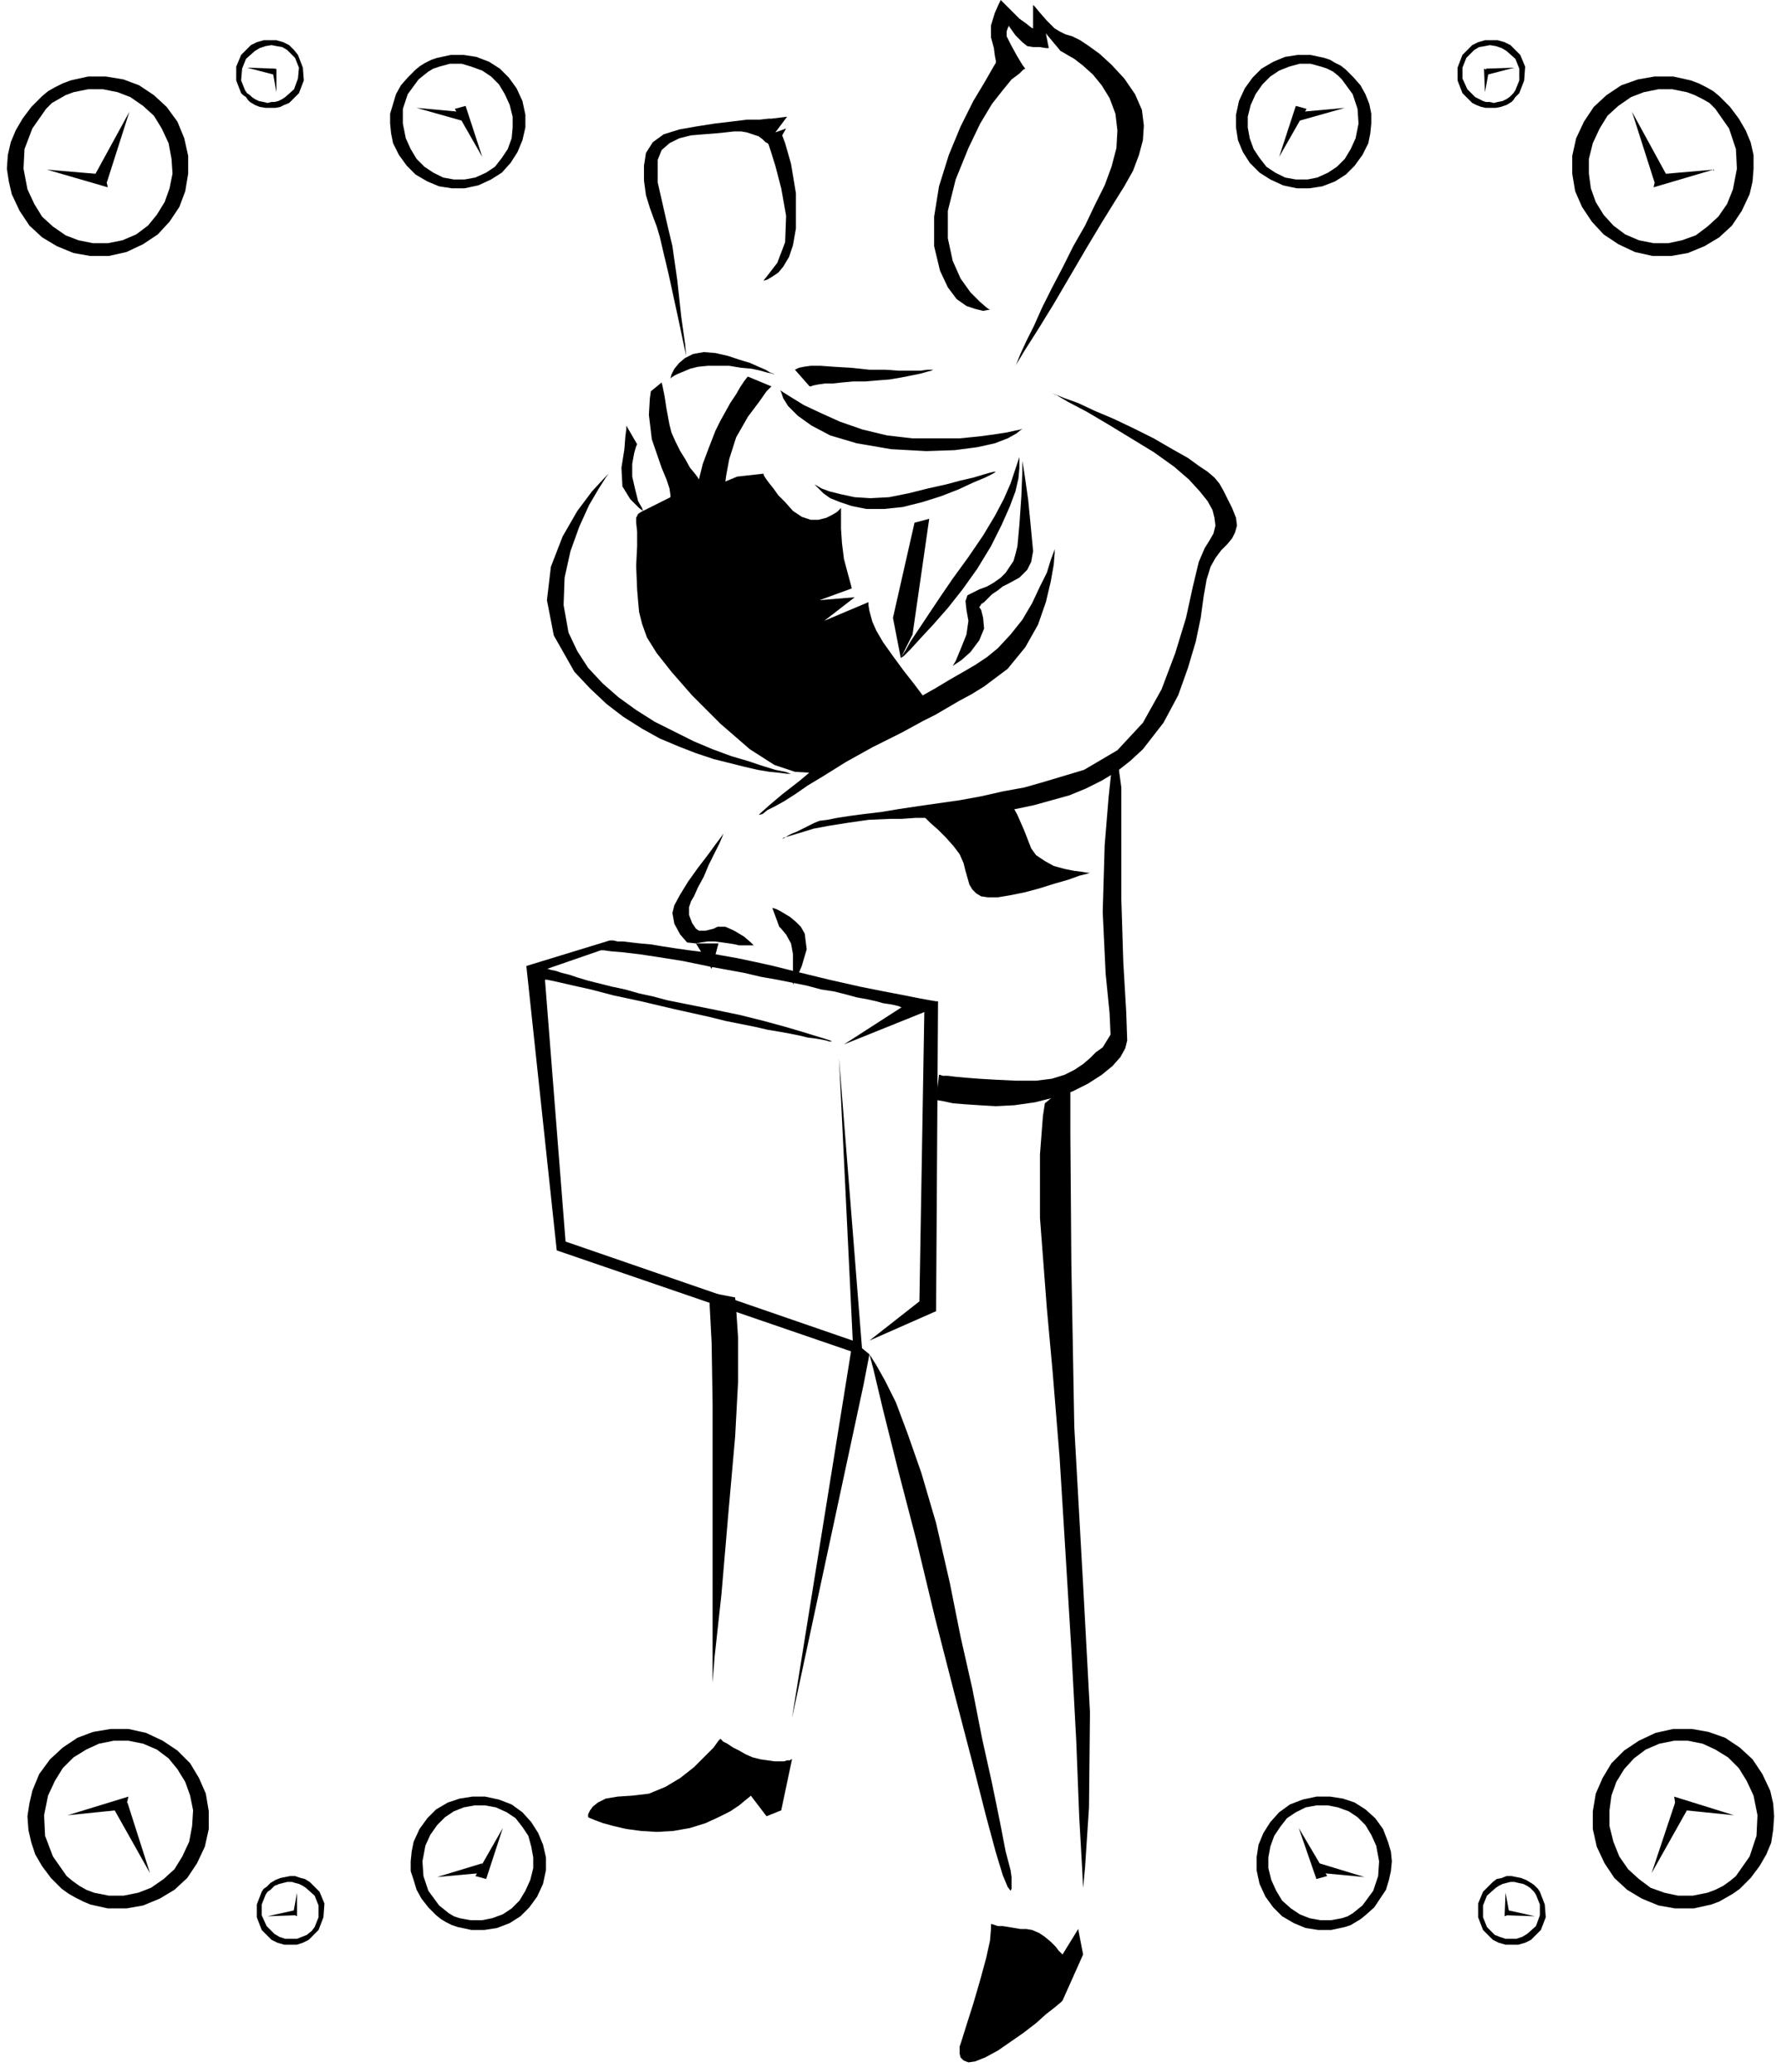 <svg xmlns="http://www.w3.org/2000/svg" width="1.817in" height="2.113in" fill-rule="evenodd" stroke-linecap="round" preserveAspectRatio="none" viewBox="0 0 1817 2113"><style>.pen1{stroke:none}.brush2{fill:#000}</style><path d="m72 82-8 3-8 4-7 4-6 5 4 13 6-6 7-4 7-4 8-3 15-3h15l15 3 13 5 13 9 11 10 8 13 7 15 3 16 1 15-3 15-5 14-8 13-9 11-12 9-14 6-15 3H95l-15-3-13-5-13-9-11-10-8-13-7-15-4-21 1-20 8-21 14-20-4-13-11 11-9 12-7 12-5 12-3 13-1 14 2 13 3 13 8 17 10 15 13 12 15 9 17 7 17 3h19l18-4 17-8 15-10 12-13 10-15 6-16 3-18v-18l-4-18-7-17-11-15-13-12-15-10-16-6-18-3H90l-18 4z" class="pen1 brush2"/><path d="m97 178 35-64-23 72-12-8z" class="pen1 brush2"/><path d="m107 178-59-5 62 18-3-13zM446 59l-6 2-6 3-5 3-5 4 3 10 5-4 5-4 5-3 6-2 11-3h12l10 3 11 4 9 6 8 8 6 10 5 11 3 12v11l-1 11-4 11-6 9-7 9-9 6-11 5-11 2h-11l-11-2-10-5-9-6-8-8-6-10-5-11-3-15v-15l5-15 11-15-3-10-8 8-7 8-5 9-3 10-3 10v10l1 10 2 10 6 12 8 11 9 9 12 7 12 5 13 2h13l14-3 13-6 11-7 9-10 7-11 5-12 3-13v-13l-3-14-6-13-8-11-9-9-11-7-13-5-13-2h-13l-14 3z" class="pen1 brush2"/><path d="m475 108 17 52-28-49 11-3z" class="pen1 brush2"/><path d="m469 114-44-4 46 13-2-9zM246 95l2 2 3 2 2 3 2 2 5-3-3-2-2-2-3-2-2-3-4-10 1-12 4-10 9-8 5-3 6-2 6-1 5 1 6 1 5 3 4 4 4 4 4 10-1 11-4 11-9 8-3 2-4 2-4 1h-3l-4 1-4-1-5-1-4-2-5 3 5 3 5 2 6 1h10l5-1 4-2 5-2 10-10 5-13-1-13-5-13-4-5-5-5-6-3-7-2h-13l-7 2-6 3-10 10-5 12v14l5 13z" class="pen1 brush2"/><path d="m279 76-27-7 29 1-2 6z" class="pen1 brush2"/><path d="m278 72 4 22V70l-4 2zm1447 10 8 3 8 4 7 4 6 5-4 13-6-6-7-4-8-4-8-3-15-3h-14l-15 3-13 5-13 9-11 10-8 13-7 15-4 16v15l2 15 5 14 8 13 10 11 12 9 14 6 15 3h15l14-3 14-5 12-9 11-10 9-13 6-15 4-21-1-20-7-21-14-20 4-13 11 11 9 12 7 12 5 12 3 13v14l-1 13-3 13-8 17-10 15-13 12-15 9-17 7-17 3h-19l-18-4-17-8-15-10-12-13-10-15-7-16-3-18v-18l4-18 8-17 10-15 13-12 15-10 17-6 17-3h19l18 4z" class="pen1 brush2"/><path d="m1700 178-35-64 23 72 12-8z" class="pen1 brush2"/><path d="m1690 178 58-5-61 18 3-13zM1351 59l6 2 5 3 6 3 5 4-4 10-4-4-5-4-6-3-6-2-11-3h-11l-11 3-10 4-9 6-8 8-7 10-5 11-3 12v11l2 11 4 11 6 9 7 9 9 6 10 5 11 2h12l10-2 11-5 9-6 8-8 6-10 5-11 3-15-1-15-5-15-11-15 4-10 8 8 7 8 5 9 4 10 2 10v10l-1 10-2 10-6 12-8 11-9 9-11 7-13 5-13 2h-13l-14-3-13-6-11-7-10-10-7-11-5-12-2-13v-13l3-14 6-13 8-11 9-9 12-7 12-5 13-2h13l14 3z" class="pen1 brush2"/><path d="m1322 108-17 52 28-49-11-3z" class="pen1 brush2"/><path d="m1328 114 44-4-46 13 2-9zm222-19-2 2-2 2-2 3-2 2-5-3 3-2 2-2 2-2 2-3 4-10V70l-4-10-9-8-5-3-6-2-6-1-5 1-6 1-5 3-4 4-4 4-4 10v11l5 11 8 8 4 2 4 2 3 1h4l4 1 4-1 5-1 4-2 5 3-5 3-6 2-5 1h-10l-5-1-5-2-4-2-10-10-5-13V69l5-13 5-5 5-5 6-3 7-2h13l7 2 6 3 10 10 5 12-1 14-5 13z" class="pen1 brush2"/><path d="m1518 76 27-7-29 1 2 6z" class="pen1 brush2"/><path d="m1519 72-4 22-1-24 5 2zm227 1870 8-3 7-4 7-4 7-5-4-13-6 5-7 5-8 4-8 3-15 3h-15l-14-3-14-5-12-9-11-10-9-13-6-15-4-16v-16l2-15 5-14 8-13 10-11 12-9 14-6 15-3h14l15 3 13 6 13 8 11 11 8 13 7 15 4 20-1 21-7 21-14 20 4 13 11-11 9-12 7-12 5-12 2-13 1-14-1-13-3-13-8-17-10-15-13-12-15-10-17-6-17-3h-19l-18 4-17 8-15 10-13 13-9 15-7 16-3 18v18l4 18 8 17 10 15 13 12 15 9 17 7 17 3h19l18-4z" class="pen1 brush2"/><path d="m1721 1846-36 64 24-72 12 8z" class="pen1 brush2"/><path d="m1710 1845 59 6-61-19 2 13zm-338 120 6-2 5-3 5-3 5-4-3-10-5 4-5 4-5 3-6 2-11 2h-11l-11-2-10-4-9-6-9-8-6-10-5-11-3-12v-11l2-11 4-11 6-9 7-9 9-6 10-5 11-2h12l10 2 11 4 9 6 8 8 6 10 5 11 3 16-1 15-5 15-11 15 3 10 9-8 6-9 6-9 3-10 2-9 1-10-1-10-3-10-5-13-8-11-10-9-11-7-12-4-13-2h-14l-14 3-13 5-11 8-9 10-7 11-5 12-2 13v13l3 14 6 13 8 11 9 9 12 7 12 5 13 2h13l14-3z" class="pen1 brush2"/><path d="m1343 1916-18-52 29 49-11 3z" class="pen1 brush2"/><path d="m1349 1910 43 4-46-14 3 10zm222 19-2-3-2-2-2-2-3-2-4 3 3 2 2 2 2 2 2 3 4 10v11l-4 11-9 8-5 3-6 2h-11l-6-2-5-2-4-4-4-4-4-10v-12l4-10 9-8 3-2 4-2 4-1 4-1h4l4 1 5 1 4 2 4-3-5-3-5-2-5-1-5-1h-5l-5 2-5 1-4 3-10 10-5 12v14l5 13 5 5 5 5 6 3 7 2h13l7-2 6-3 10-10 5-13-1-13-5-13z" class="pen1 brush2"/><path d="m1539 1948 27 6-29-1 2-5z" class="pen1 brush2"/><path d="m1540 1952-4-22-1 24 5-2zM92 1942l-7-3-8-4-7-4-7-5 5-13 6 5 7 5 7 4 8 3 15 3h15l15-3 13-5 13-9 11-10 8-13 7-15 3-16 1-16-3-15-5-14-8-13-9-11-12-9-14-6-15-3h-15l-15 3-13 6-13 8-11 11-8 13-7 15-4 20 1 21 8 21 14 20-5 13-11-11-9-12-7-12-4-12-3-13-1-14 2-13 3-13 7-17 11-15 13-12 15-10 16-6 18-3h18l18 4 17 8 15 10 13 13 9 15 7 16 3 18v18l-4 18-8 17-10 15-13 12-15 9-17 7-17 3h-19l-18-4z" class="pen1 brush2"/><path d="m117 1846 36 64-23-72-13 8z" class="pen1 brush2"/><path d="m128 1845-59 6 62-19-3 13zm339 120-6-2-6-3-5-3-5-4 3-10 5 4 5 4 5 3 6 2 11 2h12l10-2 11-4 9-6 8-8 6-10 5-11 3-12v-11l-2-11-3-11-6-9-7-9-9-6-11-5-11-2h-11l-11 2-10 4-9 6-8 8-7 10-5 11-3 16 1 15 5 15 11 15-3 10-8-8-7-9-5-9-3-10-3-9v-10l1-10 2-10 6-13 8-11 9-9 12-7 12-4 13-2h13l14 3 13 5 11 8 9 10 7 11 5 12 3 13v13l-3 14-6 13-8 11-9 9-11 7-13 5-13 2h-13l-14-3z" class="pen1 brush2"/><path d="m496 1916 17-52-28 49 11 3z" class="pen1 brush2"/><path d="m490 1910-44 4 46-14-2 10zm-223 19 2-3 3-2 2-2 2-2 4 3-2 2-2 2-3 2-2 3-4 10v11l5 11 8 8 5 3 6 2h12l5-2 5-2 5-4 3-4 4-10v-12l-4-10-9-8-3-2-4-2-4-1-3-1h-5l-4 1-4 1-5 2-4-3 5-3 5-2 5-1 5-1h5l6 2 4 1 5 3 10 10 5 12-1 14-5 13-5 5-5 5-6 3-6 2h-13l-7-2-6-3-10-10-5-13v-13l5-13z" class="pen1 brush2"/><path d="m300 1948-27 6 28-1-1-5z" class="pen1 brush2"/><path d="m299 1952 4-22v24l-4-2zM700 363l-1-5-3-14-4-19-5-23-5-23-5-21-4-17-3-10-3-8-4-11-4-13-2-15v-15l2-13 7-11 11-8 16-5 17-3 19-3 17-2 16-2h13l9-1h3l16-2-12 16 11-4-4 7 3 8 6 21 5 30v36l-3 17-4 12-6 10-5 6-6 4-5 3-3 1h-1l4-5 10-13 8-21 1-27-5-28-6-23-5-16-2-6-1-1-2-1-3-3-4-3-6-2-6-2-6-1h-7l-9 1-10 1-13 1-12 1-12 3-10 5-8 7-4 10v23l5 22 5 22 5 21 5 35 4 37 4 28 1 12zm316-299-3 5-8 14-12 20-13 26-12 29-10 32-5 31v30l6 25 8 17 9 12 10 7 9 3 8 2 5-1h2l-3-2-7-6-10-10-10-14-8-18-5-23v-28l8-32 13-32 12-25 12-20 11-14 9-11 8-6 4-4 2-1-3-4-6-10-6-11-4-8v-5l1-3 1-2v-1l2 3 5 7 7 7 5 4 6 1h7l6 1h3l-3-15 15 18 2 1 5 3 7 4 9 7 10 9 9 11 8 13 6 16 2 17-1 18-5 19-7 19-10 20-10 21-12 21-11 22-11 21-10 20-8 18-8 16-6 13-4 10-3 6-1 2 3-6 9-15 14-22 16-26 17-29 17-29 15-25 13-21 10-16 9-16 6-16 4-15 1-15-2-16-7-16-11-16-13-14-12-11-11-8-9-6-8-4-7-2-6-3-5-3-8-8-7-8-5-6-2-2v24l-2-1-5-4-7-5-8-8-6-6-4-4-1-1-2 4-4 9-4 13v12l3 11 1 8 1 5v2zM683 387l1-1 1-4 3-6 5-6 6-5 8-4 11-2 12 1 13 3 12 4 10 3 9 4 7 3 5 3 3 1 1 1-2-1-5-1-7-2-9-2-11-1-12-2h-22l-10 1-8 2-7 3-5 2-4 2-3 2-2 2zm80-3-1 1-3 4-4 6-4 7-6 9-5 9-5 9-5 10-7 18-6 16-3 12-1 4-1-2-3-4-5-6-5-9-5-8-5-10-4-9-2-8-3-16-2-13-2-10-1-4-11 9-1 7-1 17 3 25 10 29 5 12 3 9 1 7v2l-28 14-2 1-3 2-2 4v5l1 9v15l-1 20 1 24 1 12 1 11 3 12 5 14 10 16 15 19 21 24 29 29 30 26 25 16 21 7 16 1 11-2 8-5 5-4 1-2 1-1 3-3 4-4 6-4 8-6 9-5 11-5 13-5 12-4 9-4 8-4 6-3 4-3 3-1 2-2-2-3-7-8-9-12-11-14-11-15-10-14-7-12-4-9-3-11-1-6v-3l-45 19 31-24-36 3 33-12-1-4-3-11-4-15-2-16-1-15v-21l-1 1-3 3-5 3-6 3-8 2h-8l-9-3-9-6-8-9-7-7-5-7-4-5-3-4-2-3-1-2v-1l-27 3-12 5 1-7 3-16 7-22 12-21 12-16 7-10 4-4 1-1-24-10zm33 14 3 2 8 5 13 8 17 8 20 9 23 8 25 6 26 3h48l20-2 15-2 13-2 9-2 5-1 2-1-1 1-5 4-9 5-13 5-18 4-23 3-29 1-36-2-35-6-27-8-19-10-14-10-10-10-5-8-2-6-1-2z" class="pen1 brush2"/><path d="m831 494 2 1 5 3 8 3 12 3 14 3 16 1 19-1 20-4 20-5 18-4 15-4 13-3 10-3 7-2 4-1h2l-3 2-8 4-12 5-15 7-18 7-19 6-20 5-19 2h-18l-15-3-12-4-10-4-7-5-5-5-3-3-1-1zm-181-41-1 2-2 7-2 11v13l3 13 3 12 4 7 1 3-4-3-9-9-8-13-1-19 3-19 1-13 1-8v-3l11 19zm-29 30-5 5-12 13-15 20-15 26-12 31-4 34 7 36 21 37 16 17 17 16 17 13 19 12 18 10 19 8 18 7 18 6 16 4 16 4 13 3 12 2 10 1 8 1h6-2l-6-2-10-2-13-4-15-5-17-5-19-7-19-8-20-10-20-10-19-12-18-13-16-14-15-16-11-17-9-19-5-28 1-28 6-27 9-25 10-22 10-17 7-11 3-4zm455 77v4l-1 12-3 17-5 21-8 23-13 23-18 22-24 18-13 8-13 7-12 7-12 7-12 6-11 6-11 6-10 5-10 5-10 5-9 5-9 5-9 5-8 5-8 5-8 5-15 9-13 9-11 7-9 5-8 4-5 4-4 1-1 1 3-3 9-8 13-11 18-14 19-16 22-16 21-16 22-14 20-12 18-11 16-9 15-9 14-8 12-7 12-8 11-9 13-14 12-15 10-17 8-17 7-14 4-13 3-8 1-3z" class="pen1 brush2"/><path d="m1073 401 5 2 12 7 19 10 22 13 23 14 23 14 21 15 15 13 11 12 8 10 5 9 2 8 1 8-2 8-4 7-5 8-6 14-6 25-7 32-11 36-14 37-19 34-26 28-34 20-20 6-20 6-21 6-22 4-22 5-22 4-21 3-21 3-20 3-18 3-17 2-15 2-13 2-10 2-8 1-5 2-6 3-6 3-6 3-5 2-4 2-3 2-2 1h-1l2-1 7-2 10-3 13-4 16-3 19-3 21-3 22-1h12l14-1h15l16-1 17-1 18-2 18-2 18-3 19-4 18-5 18-5 17-7 16-8 15-9 14-11 13-12 21-27 15-28 10-28 8-27 5-24 3-22 3-17 4-13 5-9 6-8 6-6 5-6 3-6 2-7-1-8-4-10-5-10-4-8-4-7-5-6-7-6-9-6-11-8-16-9-19-11-20-10-21-10-19-8-17-8-14-5-10-4-3-1z" class="pen1 brush2"/><path d="M1040 464v2l-2 6-3 9-4 12-7 16-9 17-12 20-15 22-16 22-13 19-12 18-10 15-8 12-5 9-4 6-1 2 3-2 7-7 10-11 13-14 15-17 15-19 15-21 14-23 11-22 8-18 6-16 3-13 1-11v-13z" class="pen1 brush2"/><path d="m1043 470 2 12 4 28 3 31 2 21-2 11-4 8-8 8-11 6-6 3-5 4-6 4-4 4-4 4-3 2-1 2-1 1 2 3 2 8 1 11-5 12-9 12-9 8-6 4-3 2 3-5 5-12 6-15 2-14-2-11-1-9 2-6 12-6 8-3 7-4 7-5 5-5 4-6 4-6 2-7 2-8 2-22 2-29 1-25v-11zM795 945l2 2 5 6 5 9 2 11v31l3-5 6-14 5-17-2-16-4-7-5-5-6-5-5-3-5-3-4-2-3-1h-1l7 19zm-40 19h14l-3-3-7-6-10-6-9-4h-8l-4 2-4 1-4 1h-7l-3-2-4-6-3-8v-8l2-6 3-5 4-9 6-11 5-12 6-12 5-10 3-7 1-3-2 3-6 8-8 11-10 13-10 14-8 13-6 11-2 8 2 11 6 11 7 8 9 1 5-1 7-1h7l8 1 7 1 6 1 4 1h1z" class="pen1 brush2"/><path d="M733 962h-23l16 26 7-26z" class="pen1 brush2"/><path d="M622 959h4l4 1h6l8 1 9 1 11 1 12 2 13 2 14 2 16 2 16 3 17 3 19 4 18 4 20 5 37 9 31 7 25 5 21 4 15 3 11 2 6 1h2l-2 316-68 30 51-40 5-295-82 33 59-38h-1l-2-1-4-1-5-1-7-1-7-2-9-2-11-2-11-3-12-3-13-2-15-4-15-3-15-3-17-3-17-4-33-6-29-6-25-4-20-3-17-2-12-1-7-1h-3l-55 19h1l3 1 5 1 6 2 8 2 9 3 10 3 12 3 12 3 14 3 14 4 14 3 15 4 15 3 15 3 15 3 29 6 24 6 22 6 17 5 13 4 10 3 6 2 2 1h-3l-3-1-5-1-6-1-8-1-8-2-10-2-11-2-12-2-13-3-15-3-15-3-16-4-18-4-18-4-34-8-28-6-23-6-18-4-13-3-9-2-5-1h-2l21 267 293 101-14-288 24 303-312-107-31-290 85-26zm314-131 2 1 5 4 6 6 8 7 8 8 8 9 6 8 4 9 2 8 2 7 2 7 3 5 4 4 5 3 7 1h10l12-2 15-3 15-4 16-5 14-4 11-4 8-2 3-1h-2l-6-1-8-1-10-2-11-3-9-5-9-6-5-7-7-18-7-16-6-11-2-5-94 13zm12-299-17 118-12 24-8-41 22-97 15-4zm4-152h-6l-7 1h-22l-14-1h-16l-19-2-17-1-14-1h-10l-7 1-5 1-2 1-2 1 15 17h1l3-1 5-1 7-1h8l9-1 11-1h12l12-1 13-1 12-2 10-2 10-2 7-2 4-1 2-1z" class="pen1 brush2"/><path d="m1136 775-2 10-3 28-4 49-2 68 3 63 4 40 1 22-8 13-7 5-6 6-7 6-9 6-10 5-13 4-16 2h-20l-21-1-17-1-13-1-11-1-8-1h-5l-3-1h-1l-3 25 2 1 6 1 9 2 12 1 15 1 17 1 19-1 21-3 20-5 18-6 16-8 14-9 11-9 8-9 5-9 2-8-1-29-3-51-2-64V803l-3-22-3-6h-2z" class="pen1 brush2"/><path d="M1092 1104v53l1 131 3 167 9 161 7 130-1 97-4 61-2 21-1-20-3-53-3-77-5-93-6-99-6-97-7-86-6-66-7-92v-65l3-39 2-13 26-21zm-368 214v13l2 38 1 62v285l2-26 7-64 7-82 7-79 3-56v-45l-2-30-1-11-26-5zm163 63 4 15 10 42 15 60 19 73 19 79 20 78 18 69 14 55 10 37 7 23 5 12 3 4 1-2v-12l-1-7-5-19-6-31-8-39-10-45-10-51-12-53-11-55-14-61-15-51-14-40-12-32-11-22-9-16-5-8-2-3zm-6 31-73 340 62-385 17 14-6 31zm-146 361-2 2-5 7-9 9-11 11-14 11-15 9-17 7-17 2-15 1-12 2-8 4-5 4-3 4-2 4v3l2 1 5 2 8 3 11 3 13 3 15 2 16 1 17-1 17-3 16-5 13-6 12-6 9-6 6-5 5-4 1-1 16 21 15-6 11-52h-1l-1 1h-3l-3 1h-10l-7-1-7-1-8-2-7-3-7-4-6-3-6-4-4-2-2-2-1-1zm276 189h1l3 1 3 1h5l6 1 6 1 6 1h6l6 1 7 3 6 4 6 5 5 5 3 4 3 3 1 1 16-26 5 26-21 47-2 2-6 5-9 7-10 9-13 10-13 9-13 9-13 7-10 4-7 1-5-2-3-3-1-4v-7l2-6 5-16 7-22 7-24 6-22 4-18 1-12v-5z" class="pen1 brush2"/></svg>
